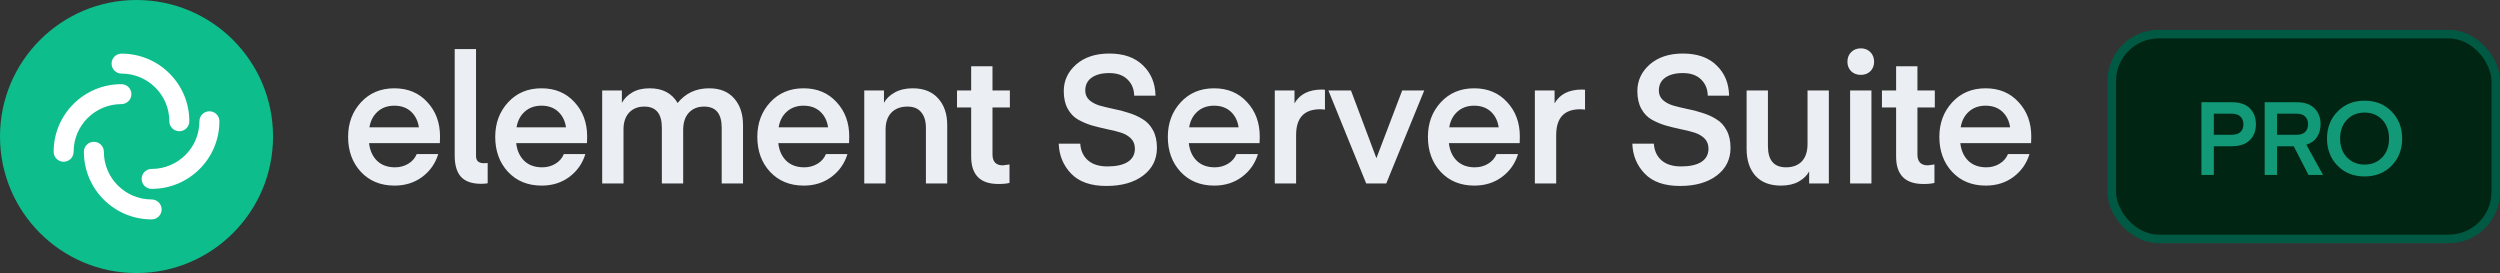 <svg width="293" height="32" viewBox="0 0 293 32" fill="none" xmlns="http://www.w3.org/2000/svg">
<rect x="0" y="0" width="293" height="32" fill="#333333" stroke="none"/>
<g clip-path="url(#clip0_4306_42)">
<path fill-rule="evenodd" clip-rule="evenodd" d="M16 32C24.837 32 32 24.837 32 16C32 7.163 24.837 0 16 0C7.163 0 0 7.163 0 16C0 24.837 7.163 32 16 32Z" fill="#0DBD8B"/>
<path fill-rule="evenodd" clip-rule="evenodd" d="M13.075 7.455C13.075 6.809 13.599 6.286 14.246 6.286C18.633 6.286 22.189 9.834 22.189 14.212C22.189 14.857 21.664 15.381 21.017 15.381C20.37 15.381 19.845 14.857 19.845 14.212C19.845 11.126 17.339 8.625 14.246 8.625C13.599 8.625 13.075 8.101 13.075 7.455Z" fill="white"/>
<path fill-rule="evenodd" clip-rule="evenodd" d="M24.543 13.042C25.19 13.042 25.714 13.566 25.714 14.212C25.714 18.589 22.158 22.137 17.772 22.137C17.125 22.137 16.6 21.614 16.6 20.968C16.6 20.322 17.125 19.799 17.772 19.799C20.864 19.799 23.371 17.297 23.371 14.212C23.371 13.566 23.895 13.042 24.543 13.042Z" fill="white"/>
<path fill-rule="evenodd" clip-rule="evenodd" d="M18.944 24.545C18.944 25.191 18.419 25.714 17.772 25.714C13.386 25.714 9.83 22.166 9.83 17.788C9.83 17.143 10.354 16.619 11.001 16.619C11.649 16.619 12.173 17.143 12.173 17.788C12.173 20.874 14.68 23.375 17.772 23.375C18.419 23.375 18.944 23.899 18.944 24.545Z" fill="white"/>
<path fill-rule="evenodd" clip-rule="evenodd" d="M7.458 18.958C6.81 18.958 6.286 18.434 6.286 17.788C6.286 13.411 9.842 9.863 14.228 9.863C14.875 9.863 15.4 10.386 15.4 11.032C15.4 11.678 14.875 12.201 14.228 12.201C11.136 12.201 8.629 14.703 8.629 17.788C8.629 18.434 8.105 18.958 7.458 18.958Z" fill="white"/>
<path d="M51.55 16.775H43.255C43.353 17.643 43.668 18.336 44.2 18.854C44.732 19.358 45.432 19.61 46.3 19.61C46.874 19.61 47.392 19.47 47.854 19.19C48.316 18.91 48.645 18.532 48.841 18.056H51.361C51.025 19.162 50.395 20.058 49.471 20.744C48.561 21.416 47.483 21.752 46.237 21.752C44.613 21.752 43.297 21.213 42.289 20.135C41.295 19.057 40.798 17.692 40.798 16.04C40.798 14.43 41.302 13.079 42.31 11.987C43.318 10.895 44.62 10.349 46.216 10.349C47.812 10.349 49.1 10.888 50.08 11.966C51.074 13.03 51.571 14.374 51.571 15.998L51.55 16.775ZM46.216 12.386C45.432 12.386 44.781 12.617 44.263 13.079C43.745 13.541 43.423 14.157 43.297 14.927H49.093C48.981 14.157 48.673 13.541 48.169 13.079C47.665 12.617 47.014 12.386 46.216 12.386ZM53.291 18.245V5.75H55.79V18.287C55.79 18.847 56.098 19.127 56.714 19.127L57.155 19.106V21.479C56.917 21.521 56.665 21.542 56.399 21.542C55.321 21.542 54.53 21.269 54.026 20.723C53.536 20.177 53.291 19.351 53.291 18.245ZM68.793 16.775H60.498C60.596 17.643 60.911 18.336 61.443 18.854C61.975 19.358 62.675 19.61 63.543 19.61C64.117 19.61 64.635 19.47 65.097 19.19C65.559 18.91 65.888 18.532 66.084 18.056H68.604C68.268 19.162 67.638 20.058 66.714 20.744C65.804 21.416 64.726 21.752 63.48 21.752C61.856 21.752 60.54 21.213 59.532 20.135C58.538 19.057 58.041 17.692 58.041 16.04C58.041 14.43 58.545 13.079 59.553 11.987C60.561 10.895 61.863 10.349 63.459 10.349C65.055 10.349 66.343 10.888 67.323 11.966C68.317 13.03 68.814 14.374 68.814 15.998L68.793 16.775ZM63.459 12.386C62.675 12.386 62.024 12.617 61.506 13.079C60.988 13.541 60.666 14.157 60.54 14.927H66.336C66.224 14.157 65.916 13.541 65.412 13.079C64.908 12.617 64.257 12.386 63.459 12.386ZM80.068 15.242V21.5H77.569V14.969C77.569 13.317 76.883 12.491 75.511 12.491C74.769 12.491 74.174 12.729 73.726 13.205C73.292 13.681 73.075 14.332 73.075 15.158V21.5H70.576V10.601H72.886V12.05C73.152 11.56 73.558 11.154 74.104 10.832C74.65 10.51 75.329 10.349 76.141 10.349C77.653 10.349 78.745 10.923 79.417 12.071C80.341 10.923 81.573 10.349 83.113 10.349C84.387 10.349 85.367 10.748 86.053 11.546C86.739 12.33 87.082 13.366 87.082 14.654V21.5H84.583V14.969C84.583 13.317 83.897 12.491 82.525 12.491C81.769 12.491 81.167 12.736 80.719 13.226C80.285 13.702 80.068 14.374 80.068 15.242ZM99.51 16.775H91.215C91.313 17.643 91.628 18.336 92.16 18.854C92.692 19.358 93.392 19.61 94.26 19.61C94.834 19.61 95.352 19.47 95.814 19.19C96.276 18.91 96.605 18.532 96.801 18.056H99.321C98.985 19.162 98.355 20.058 97.431 20.744C96.521 21.416 95.443 21.752 94.197 21.752C92.573 21.752 91.257 21.213 90.249 20.135C89.255 19.057 88.758 17.692 88.758 16.04C88.758 14.43 89.262 13.079 90.27 11.987C91.278 10.895 92.58 10.349 94.176 10.349C95.772 10.349 97.06 10.888 98.04 11.966C99.034 13.03 99.531 14.374 99.531 15.998L99.51 16.775ZM94.176 12.386C93.392 12.386 92.741 12.617 92.223 13.079C91.705 13.541 91.383 14.157 91.257 14.927H97.053C96.941 14.157 96.633 13.541 96.129 13.079C95.625 12.617 94.974 12.386 94.176 12.386ZM103.602 10.601V12.05C103.854 11.574 104.267 11.175 104.841 10.853C105.429 10.517 106.136 10.349 106.962 10.349C108.25 10.349 109.244 10.741 109.944 11.525C110.658 12.309 111.015 13.352 111.015 14.654V21.5H108.516V14.969C108.516 14.199 108.334 13.597 107.97 13.163C107.62 12.715 107.081 12.491 106.353 12.491C105.555 12.491 104.925 12.729 104.463 13.205C104.015 13.681 103.791 14.339 103.791 15.179V21.5H101.292V10.601H103.602ZM118.314 19.274V21.437C118.006 21.521 117.572 21.563 117.012 21.563C114.884 21.563 113.82 20.492 113.82 18.35V12.596H112.161V10.601H113.82V7.766H116.319V10.601H118.356V12.596H116.319V18.098C116.319 18.952 116.725 19.379 117.537 19.379L118.314 19.274ZM129.797 19.505C130.819 19.505 131.61 19.33 132.17 18.98C132.73 18.616 133.01 18.098 133.01 17.426C133.01 16.936 132.856 16.537 132.548 16.229C132.24 15.921 131.841 15.69 131.351 15.536C130.861 15.382 130.322 15.249 129.734 15.137C129.146 15.011 128.551 14.864 127.949 14.696C127.361 14.514 126.822 14.283 126.332 14.003C125.842 13.723 125.443 13.303 125.135 12.743C124.827 12.183 124.673 11.497 124.673 10.685C124.673 9.453 125.156 8.41 126.122 7.556C127.102 6.702 128.397 6.275 130.007 6.275C131.701 6.275 133.017 6.737 133.955 7.661C134.907 8.571 135.397 9.754 135.425 11.21H132.926C132.912 10.44 132.653 9.81 132.149 9.32C131.645 8.816 130.931 8.564 130.007 8.564C129.125 8.564 128.432 8.746 127.928 9.11C127.438 9.46 127.193 9.964 127.193 10.622C127.193 11.056 127.347 11.42 127.655 11.714C127.963 11.994 128.362 12.211 128.852 12.365C129.356 12.505 129.902 12.638 130.49 12.764C131.092 12.876 131.687 13.03 132.275 13.226C132.877 13.408 133.423 13.653 133.913 13.961C134.417 14.255 134.823 14.689 135.131 15.263C135.439 15.823 135.593 16.509 135.593 17.321C135.593 18.679 135.054 19.764 133.976 20.576C132.898 21.388 131.463 21.794 129.671 21.794C127.837 21.794 126.458 21.311 125.534 20.345C124.61 19.379 124.127 18.21 124.085 16.838H126.605C126.661 17.664 126.962 18.315 127.508 18.791C128.054 19.267 128.817 19.505 129.797 19.505ZM147.621 16.775H139.326C139.424 17.643 139.739 18.336 140.271 18.854C140.803 19.358 141.503 19.61 142.371 19.61C142.945 19.61 143.463 19.47 143.925 19.19C144.387 18.91 144.716 18.532 144.912 18.056H147.432C147.096 19.162 146.466 20.058 145.542 20.744C144.632 21.416 143.554 21.752 142.308 21.752C140.684 21.752 139.368 21.213 138.36 20.135C137.366 19.057 136.869 17.692 136.869 16.04C136.869 14.43 137.373 13.079 138.381 11.987C139.389 10.895 140.691 10.349 142.287 10.349C143.883 10.349 145.171 10.888 146.151 11.966C147.145 13.03 147.642 14.374 147.642 15.998L147.621 16.775ZM142.287 12.386C141.503 12.386 140.852 12.617 140.334 13.079C139.816 13.541 139.494 14.157 139.368 14.927H145.164C145.052 14.157 144.744 13.541 144.24 13.079C143.736 12.617 143.085 12.386 142.287 12.386ZM155.284 10.517V12.848C155.088 12.82 154.899 12.806 154.717 12.806C152.841 12.806 151.903 13.814 151.903 15.83V21.5H149.404V10.601H151.714V12.113C152.33 11.035 153.401 10.496 154.927 10.496L155.284 10.517ZM161.315 18.539L164.339 10.601H166.922L162.47 21.5H160.118L155.687 10.601H158.333L161.315 18.539ZM178.104 16.775H169.809C169.907 17.643 170.222 18.336 170.754 18.854C171.286 19.358 171.986 19.61 172.854 19.61C173.428 19.61 173.946 19.47 174.408 19.19C174.87 18.91 175.199 18.532 175.395 18.056H177.915C177.579 19.162 176.949 20.058 176.025 20.744C175.115 21.416 174.037 21.752 172.791 21.752C171.167 21.752 169.851 21.213 168.843 20.135C167.849 19.057 167.352 17.692 167.352 16.04C167.352 14.43 167.856 13.079 168.864 11.987C169.872 10.895 171.174 10.349 172.77 10.349C174.366 10.349 175.654 10.888 176.634 11.966C177.628 13.03 178.125 14.374 178.125 15.998L178.104 16.775ZM172.77 12.386C171.986 12.386 171.335 12.617 170.817 13.079C170.299 13.541 169.977 14.157 169.851 14.927H175.647C175.535 14.157 175.227 13.541 174.723 13.079C174.219 12.617 173.568 12.386 172.77 12.386ZM185.766 10.517V12.848C185.57 12.82 185.381 12.806 185.199 12.806C183.323 12.806 182.385 13.814 182.385 15.83V21.5H179.886V10.601H182.196V12.113C182.812 11.035 183.883 10.496 185.409 10.496L185.766 10.517ZM197.022 19.505C198.044 19.505 198.835 19.33 199.395 18.98C199.955 18.616 200.235 18.098 200.235 17.426C200.235 16.936 200.081 16.537 199.773 16.229C199.465 15.921 199.066 15.69 198.576 15.536C198.086 15.382 197.547 15.249 196.959 15.137C196.371 15.011 195.776 14.864 195.174 14.696C194.586 14.514 194.047 14.283 193.557 14.003C193.067 13.723 192.668 13.303 192.36 12.743C192.052 12.183 191.898 11.497 191.898 10.685C191.898 9.453 192.381 8.41 193.347 7.556C194.327 6.702 195.622 6.275 197.232 6.275C198.926 6.275 200.242 6.737 201.18 7.661C202.132 8.571 202.622 9.754 202.65 11.21H200.151C200.137 10.44 199.878 9.81 199.374 9.32C198.87 8.816 198.156 8.564 197.232 8.564C196.35 8.564 195.657 8.746 195.153 9.11C194.663 9.46 194.418 9.964 194.418 10.622C194.418 11.056 194.572 11.42 194.88 11.714C195.188 11.994 195.587 12.211 196.077 12.365C196.581 12.505 197.127 12.638 197.715 12.764C198.317 12.876 198.912 13.03 199.5 13.226C200.102 13.408 200.648 13.653 201.138 13.961C201.642 14.255 202.048 14.689 202.356 15.263C202.664 15.823 202.818 16.509 202.818 17.321C202.818 18.679 202.279 19.764 201.201 20.576C200.123 21.388 198.688 21.794 196.896 21.794C195.062 21.794 193.683 21.311 192.759 20.345C191.835 19.379 191.352 18.21 191.31 16.838H193.83C193.886 17.664 194.187 18.315 194.733 18.791C195.279 19.267 196.042 19.505 197.022 19.505ZM211.843 16.88V10.601H214.342V21.5H212.032V20.093C211.78 20.569 211.367 20.968 210.793 21.29C210.233 21.598 209.54 21.752 208.714 21.752C207.426 21.752 206.432 21.367 205.732 20.597C205.046 19.813 204.703 18.77 204.703 17.468V10.601H207.202V17.132C207.202 18.784 207.909 19.61 209.323 19.61C210.107 19.61 210.723 19.379 211.171 18.917C211.619 18.441 211.843 17.762 211.843 16.88ZM218.093 8.774C217.631 8.774 217.253 8.634 216.959 8.354C216.665 8.06 216.518 7.689 216.518 7.241C216.518 6.779 216.665 6.401 216.959 6.107C217.253 5.813 217.631 5.666 218.093 5.666C218.541 5.666 218.912 5.813 219.206 6.107C219.5 6.401 219.647 6.779 219.647 7.241C219.647 7.689 219.5 8.06 219.206 8.354C218.912 8.634 218.541 8.774 218.093 8.774ZM216.833 21.5V10.601H219.332V21.5H216.833ZM226.718 19.274V21.437C226.41 21.521 225.976 21.563 225.416 21.563C223.288 21.563 222.224 20.492 222.224 18.35V12.596H220.565V10.601H222.224V7.766H224.723V10.601H226.76V12.596H224.723V18.098C224.723 18.952 225.129 19.379 225.941 19.379L226.718 19.274ZM238.044 16.775H229.749C229.847 17.643 230.162 18.336 230.694 18.854C231.226 19.358 231.926 19.61 232.794 19.61C233.368 19.61 233.886 19.47 234.348 19.19C234.81 18.91 235.139 18.532 235.335 18.056H237.855C237.519 19.162 236.889 20.058 235.965 20.744C235.055 21.416 233.977 21.752 232.731 21.752C231.107 21.752 229.791 21.213 228.783 20.135C227.789 19.057 227.292 17.692 227.292 16.04C227.292 14.43 227.796 13.079 228.804 11.987C229.812 10.895 231.114 10.349 232.71 10.349C234.306 10.349 235.594 10.888 236.574 11.966C237.568 13.03 238.065 14.374 238.065 15.998L238.044 16.775ZM232.71 12.386C231.926 12.386 231.275 12.617 230.757 13.079C230.239 13.541 229.917 14.157 229.791 14.927H235.587C235.475 14.157 235.167 13.541 234.663 13.079C234.159 12.617 233.508 12.386 232.71 12.386Z" fill="#EBEEF2"/>
<rect x="247.5" y="4" width="45" height="24" rx="5.5" fill="#002513"/>
<rect x="247.5" y="4" width="45" height="24" rx="5.5" stroke="#005A43"/>
<path d="M259.46 15.796H261.548C262.012 15.796 262.356 15.688 262.58 15.472C262.812 15.256 262.928 14.956 262.928 14.572C262.928 14.188 262.812 13.884 262.58 13.66C262.348 13.436 262.004 13.324 261.548 13.324H259.46V15.796ZM259.46 17.14V20.5H258.008V11.98H261.536C262.504 11.98 263.22 12.22 263.684 12.7C264.156 13.172 264.392 13.796 264.392 14.572C264.392 15.34 264.152 15.96 263.672 16.432C263.192 16.904 262.48 17.14 261.536 17.14H259.46ZM272.259 20.5H270.555L268.827 17.14H266.871V20.5H265.419V11.98H269.163C270.075 11.98 270.771 12.216 271.251 12.688C271.731 13.16 271.971 13.784 271.971 14.56C271.971 15.144 271.831 15.648 271.551 16.072C271.271 16.488 270.855 16.784 270.303 16.96L272.259 20.5ZM270.171 15.46C270.395 15.236 270.507 14.936 270.507 14.56C270.507 14.184 270.395 13.884 270.171 13.66C269.947 13.436 269.615 13.324 269.175 13.324H266.871V15.796H269.175C269.615 15.796 269.947 15.684 270.171 15.46ZM275.065 14.032C274.529 14.592 274.261 15.328 274.261 16.24C274.261 17.152 274.529 17.888 275.065 18.448C275.601 19.008 276.289 19.288 277.129 19.288C277.969 19.288 278.657 19.008 279.193 18.448C279.729 17.888 279.997 17.152 279.997 16.24C279.997 15.328 279.729 14.592 279.193 14.032C278.657 13.472 277.969 13.192 277.129 13.192C276.289 13.192 275.601 13.472 275.065 14.032ZM273.961 19.42C273.137 18.572 272.725 17.512 272.725 16.24C272.725 14.968 273.137 13.912 273.961 13.072C274.785 12.224 275.841 11.8 277.129 11.8C278.417 11.8 279.473 12.224 280.297 13.072C281.121 13.912 281.533 14.968 281.533 16.24C281.533 17.512 281.121 18.572 280.297 19.42C279.473 20.26 278.417 20.68 277.129 20.68C275.841 20.68 274.785 20.26 273.961 19.42Z" fill="#129A78"/>
</g>
<defs>
<clipPath id="clip0_4306_42">
<rect width="293" height="32" fill="white"/>
</clipPath>
</defs>
</svg>
